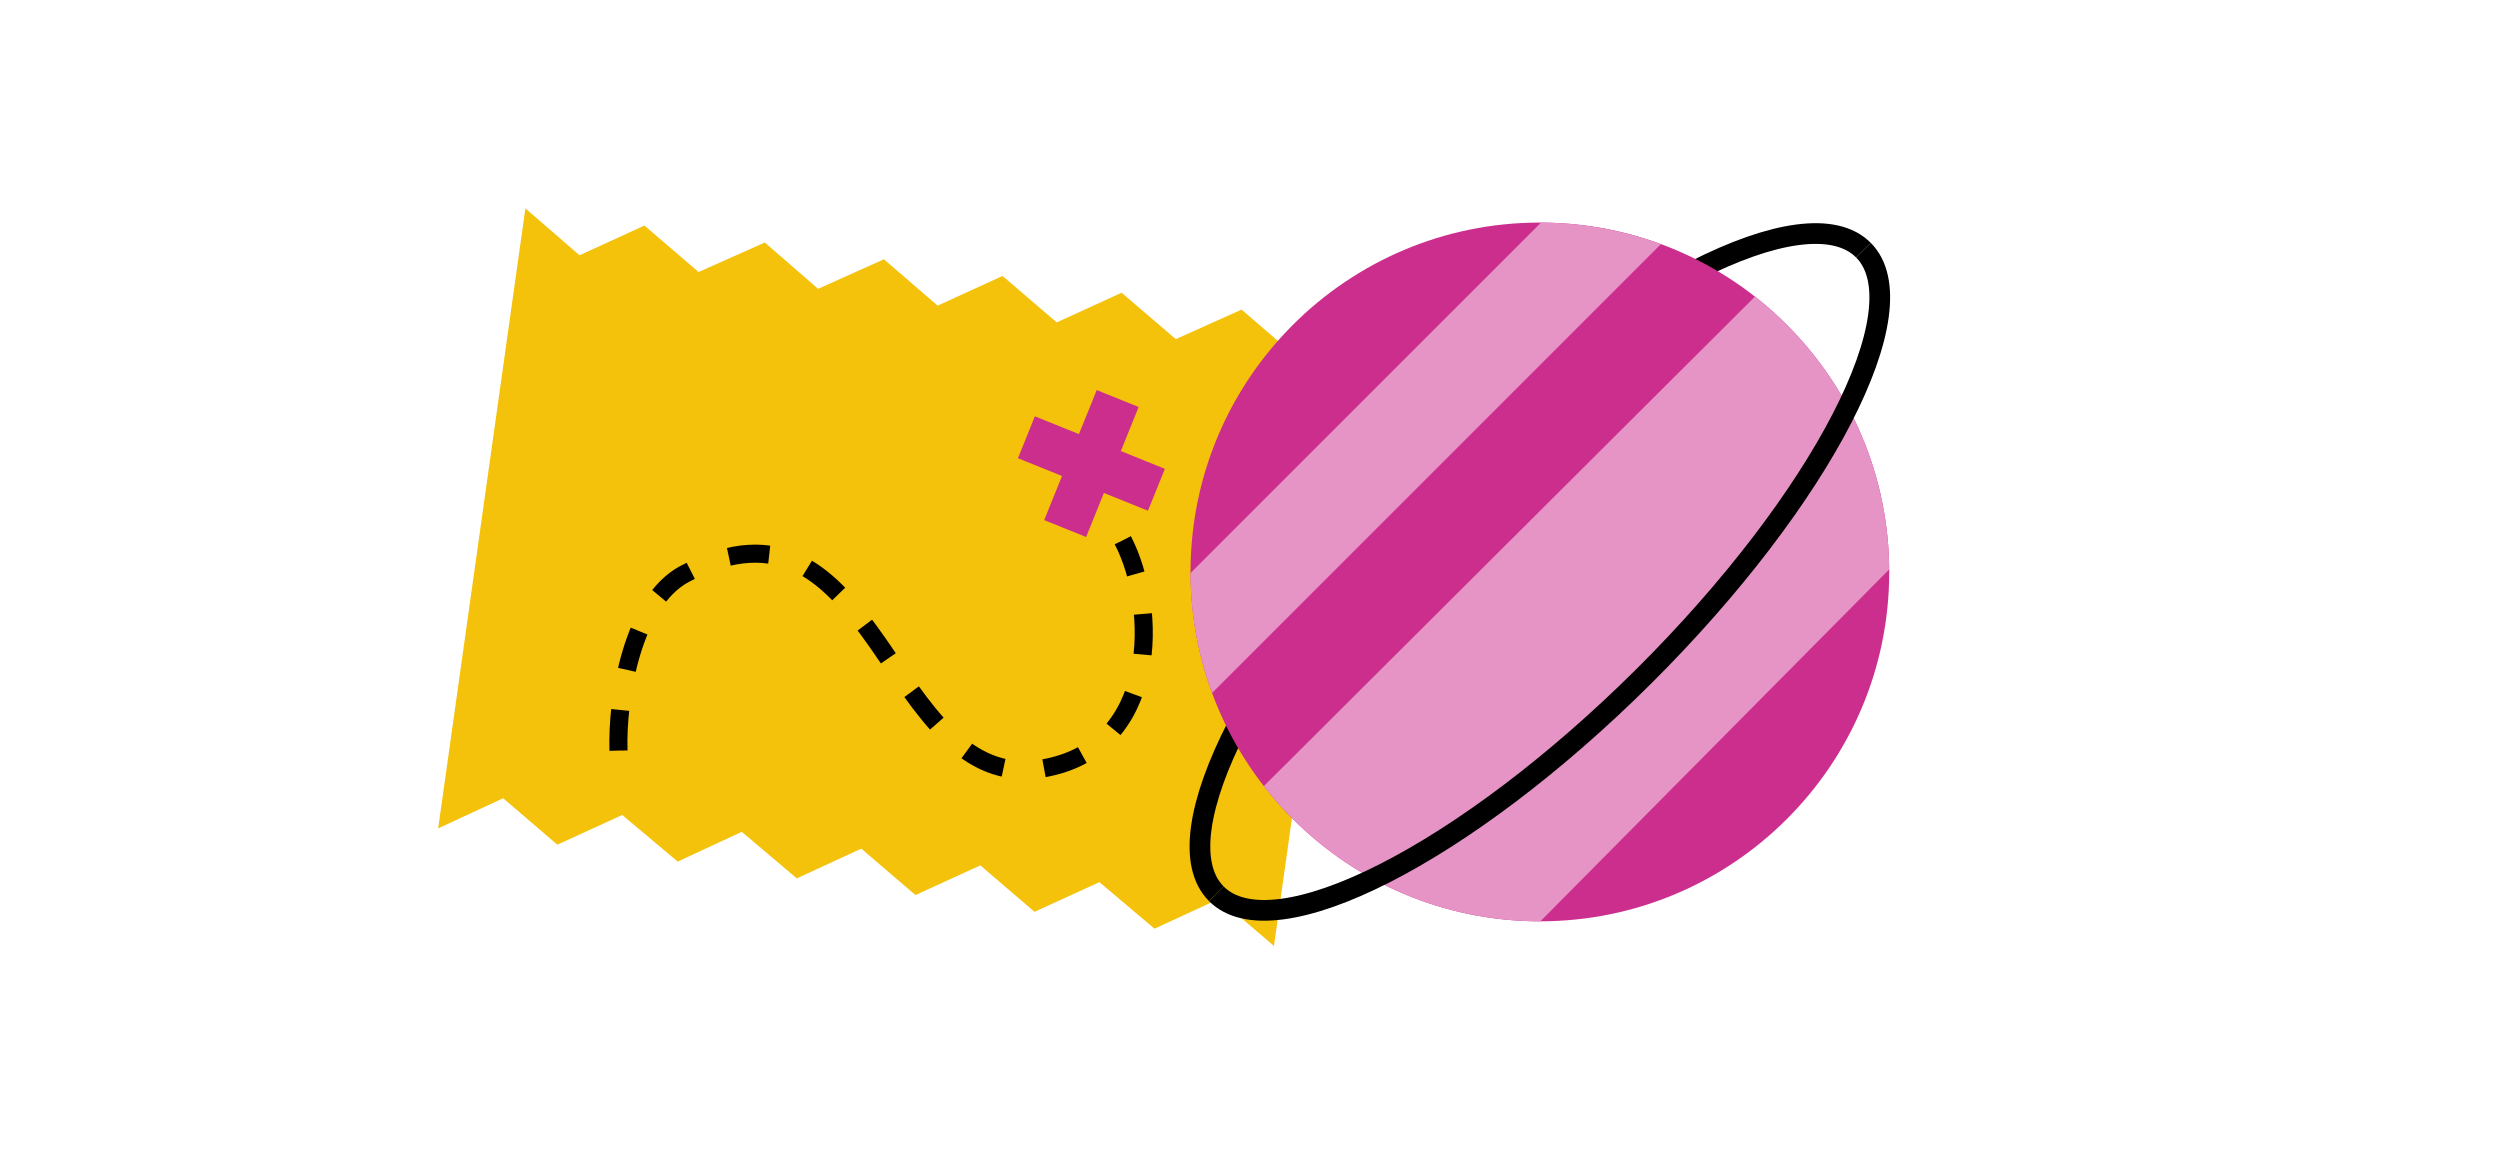 <svg xmlns="http://www.w3.org/2000/svg" width="483" height="226" fill="none"><path fill="#F4C10B" d="m261.141 76.035 1.837-13.059-12.722 5.795-10.383-8.957-12.709 5.709-10.469-8.97-12.537 5.733-10.469-8.97-12.537 5.733-10.382-8.957-12.71 5.709-10.295-8.945-12.797 5.696-10.468-8.97-12.537 5.734-10.457-9.056-1.837 13.059-13.175 93.661-1.837 13.059 12.55-5.819 10.468 8.969 12.537-5.733 10.728 9.006 12.364-5.757 10.641 8.994 12.451-5.745 10.468 8.969 12.537-5.733 10.469 8.97 12.537-5.733 10.641 8.993 12.451-5.745 10.629 9.081 15.013-106.72Z"/><path stroke="#000" stroke-dasharray="7.86 7.86" stroke-width="3.493" d="M119.493 145.009c-.331-10.189 2.717-28.722 12.735-34.104 37.555-19.94 38.814 42.591 69.064 37.586 22.843-3.754 22.376-31.16 15.641-44.102"/><path stroke="#CC2E8D" stroke-width="8.733" d="m198.302 84.48 25.12 10.149M215.936 76.996l-10.148 25.119"/><path stroke="#000" stroke-width="4" d="M234.988 172.673c-11.084-11.141 7.925-48.012 42.446-82.349s71.495-53.137 82.579-41.996"/><path fill="#CC2E8D" d="M297.504 178C334.781 178 365 147.779 365 110.5c0-37.28-30.219-67.5-67.496-67.5-37.276 0-67.495 30.22-67.495 67.5 0 37.279 30.219 67.5 67.495 67.5Z"/><path fill="#E594C5" d="M364.991 110.014 297.601 178c-17.358.016-34.732-6.623-47.953-19.917a69.265 69.265 0 0 1-5.481-6.202l94.893-94.575a71.542 71.542 0 0 1 6.298 5.595c12.978 13.051 19.52 30.062 19.633 47.113ZM320.869 47.178l-86.7 86.705A67.54 67.54 0 0 1 230 110.719L297.73 43a67.75 67.75 0 0 1 23.139 4.178Z"/><path stroke="#000" stroke-width="4" d="M360.012 48.327c11.084 11.14-7.926 48.012-42.447 82.349s-71.495 53.137-82.578 41.996"/></svg>